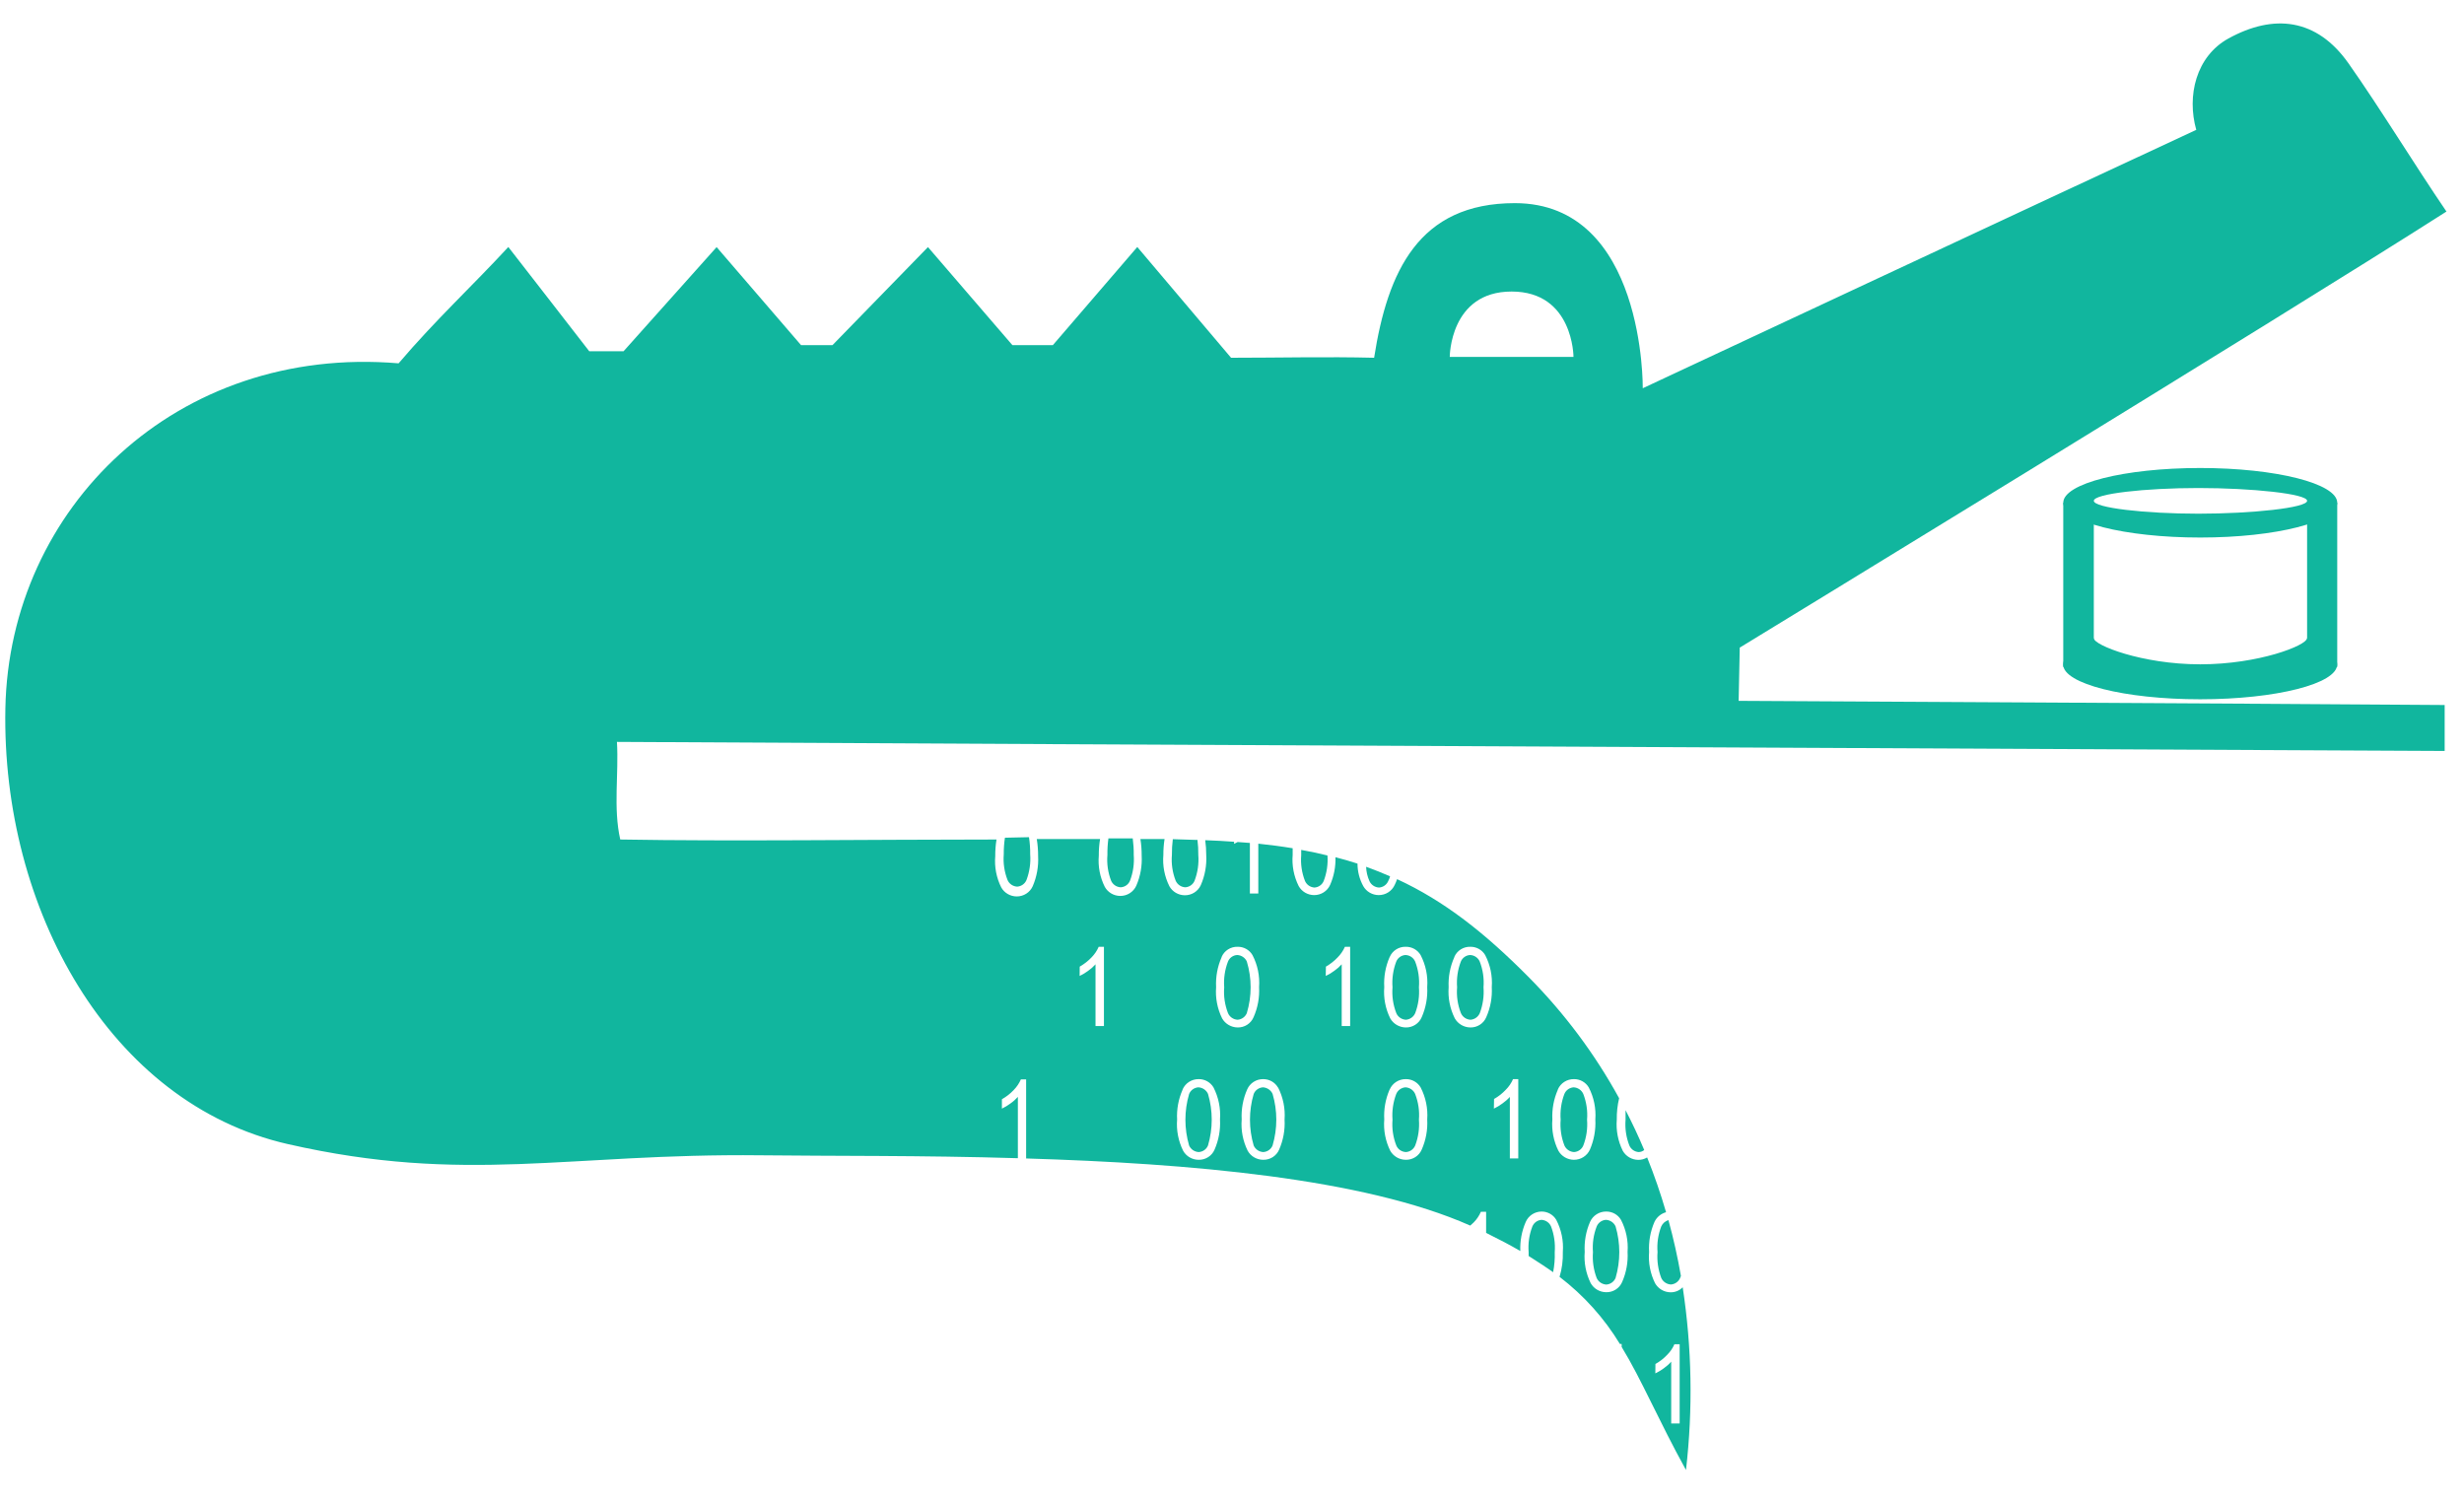 <svg width="105" height="64" viewBox="0 0 105 64" fill="none" xmlns="http://www.w3.org/2000/svg">
<path d="M87.923 21.424V28.42H99.598V21.424L93.843 22.334L87.923 21.424ZM98.314 28.89H89.225V21.838L93.876 22.104L98.314 21.838V28.89Z" fill="#11B69E"/>
<path d="M93.76 19.944C90.523 19.944 87.923 20.606 87.923 21.424C87.923 22.242 90.538 22.907 93.76 22.907C96.983 22.907 99.598 22.242 99.598 21.424C99.598 20.606 96.979 19.944 93.76 19.944ZM93.681 21.891C91.415 21.891 89.225 21.643 89.225 21.342C89.225 21.041 91.415 20.797 93.681 20.797C95.947 20.797 98.314 21.041 98.314 21.342C98.314 21.643 95.947 21.891 93.681 21.891Z" fill="#11B69E"/>
<path d="M98.31 27.202C98.288 27.506 96.256 28.31 93.76 28.31C91.264 28.31 89.225 27.488 89.225 27.202C88.409 27.556 87.919 27.966 87.919 28.32C87.919 29.138 90.534 29.8 93.757 29.8C96.979 29.8 99.594 29.138 99.594 28.32C99.598 27.945 99.112 27.556 98.31 27.202Z" fill="#11B69E"/>
<path d="M53.424 48.816C53.495 48.978 53.654 49.087 53.834 49.095C54.011 49.085 54.165 48.974 54.23 48.812C54.441 48.095 54.441 47.334 54.23 46.617C54.156 46.454 53.996 46.346 53.816 46.337C53.641 46.35 53.488 46.46 53.424 46.621C53.213 47.338 53.213 48.099 53.424 48.816Z" fill="#11B69E"/>
<path d="M62.664 43.456C62.84 43.443 62.993 43.333 63.06 43.172C63.192 42.822 63.246 42.448 63.218 42.075C63.248 41.701 63.193 41.325 63.056 40.974C62.984 40.811 62.823 40.703 62.642 40.698C62.467 40.709 62.314 40.82 62.25 40.981C62.118 41.329 62.064 41.701 62.092 42.071C62.062 42.446 62.117 42.822 62.254 43.172C62.323 43.337 62.483 43.447 62.664 43.456Z" fill="#11B69E"/>
<path d="M59.912 43.456C60.087 43.442 60.24 43.333 60.308 43.172C60.44 42.822 60.494 42.448 60.466 42.075C60.496 41.701 60.44 41.325 60.304 40.974C60.232 40.811 60.071 40.703 59.89 40.698C59.715 40.709 59.562 40.82 59.498 40.981C59.366 41.33 59.312 41.703 59.34 42.075C59.31 42.449 59.365 42.825 59.502 43.176C59.572 43.339 59.732 43.448 59.912 43.456Z" fill="#11B69E"/>
<path d="M59.912 49.095C60.088 49.084 60.242 48.973 60.308 48.812C60.44 48.463 60.494 48.09 60.466 47.718C60.496 47.344 60.441 46.968 60.304 46.617C60.232 46.454 60.071 46.345 59.89 46.337C59.716 46.351 59.564 46.46 59.498 46.621C59.366 46.971 59.312 47.345 59.34 47.718C59.31 48.091 59.365 48.466 59.502 48.816C59.572 48.98 59.732 49.089 59.912 49.095Z" fill="#11B69E"/>
<path d="M70.792 52.264C70.658 52.613 70.604 52.986 70.634 53.358C70.605 53.732 70.659 54.108 70.792 54.459C70.865 54.621 71.023 54.729 71.202 54.739C71.378 54.727 71.532 54.617 71.598 54.456C71.611 54.429 71.622 54.402 71.63 54.374C71.49 53.574 71.314 52.778 71.098 51.995C70.961 52.037 70.85 52.135 70.792 52.264Z" fill="#11B69E"/>
<path d="M66.253 53.358C66.281 52.985 66.228 52.611 66.094 52.261C66.023 52.1 65.865 51.994 65.688 51.984C65.514 51.998 65.364 52.108 65.299 52.268C65.165 52.616 65.111 52.99 65.141 53.362C65.141 53.422 65.141 53.471 65.141 53.524C65.501 53.755 65.861 53.985 66.184 54.215C66.24 53.933 66.263 53.645 66.253 53.358Z" fill="#11B69E"/>
<path d="M52.74 43.456C52.915 43.443 53.067 43.333 53.132 43.172C53.348 42.455 53.348 41.691 53.132 40.974C53.059 40.812 52.898 40.705 52.719 40.698C52.543 40.708 52.39 40.819 52.327 40.981C52.194 41.33 52.14 41.703 52.168 42.075C52.138 42.449 52.194 42.825 52.33 43.176C52.401 43.339 52.56 43.448 52.74 43.456Z" fill="#11B69E"/>
<path d="M68.04 54.463C68.113 54.624 68.271 54.732 68.45 54.742C68.626 54.73 68.78 54.62 68.846 54.459C69.057 53.742 69.057 52.981 68.846 52.264C68.773 52.099 68.611 51.99 68.429 51.984C68.255 51.998 68.104 52.108 68.04 52.268C67.906 52.616 67.852 52.99 67.882 53.362C67.853 53.736 67.907 54.111 68.04 54.463Z" fill="#11B69E"/>
<path d="M67.077 49.095C67.253 49.084 67.407 48.974 67.472 48.812C67.605 48.463 67.659 48.09 67.63 47.718C67.661 47.344 67.605 46.968 67.469 46.617C67.396 46.454 67.236 46.345 67.055 46.337C66.88 46.351 66.728 46.46 66.663 46.621C66.531 46.971 66.477 47.345 66.505 47.718C66.475 48.091 66.53 48.466 66.666 48.816C66.738 48.978 66.897 49.087 67.077 49.095Z" fill="#11B69E"/>
<path d="M56.014 37.823C56.19 37.812 56.344 37.702 56.409 37.54C56.541 37.194 56.595 36.825 56.568 36.456C56.208 36.368 55.848 36.29 55.449 36.219C55.449 36.294 55.449 36.364 55.449 36.446C55.419 36.819 55.474 37.194 55.611 37.543C55.681 37.704 55.837 37.812 56.014 37.823Z" fill="#11B69E"/>
<path d="M42.824 35.699C42.788 35.933 42.772 36.17 42.774 36.407C42.744 36.78 42.799 37.155 42.936 37.504C43.007 37.667 43.166 37.775 43.346 37.784C43.522 37.773 43.676 37.662 43.742 37.501C43.874 37.151 43.928 36.778 43.9 36.407C43.903 36.163 43.886 35.919 43.849 35.677L42.824 35.699Z" fill="#11B69E"/>
<path d="M58.765 37.823C58.941 37.812 59.095 37.701 59.16 37.539C59.194 37.478 59.219 37.412 59.236 37.345C58.902 37.2 58.563 37.061 58.215 36.938C58.222 37.146 58.27 37.352 58.355 37.543C58.426 37.706 58.585 37.814 58.765 37.823Z" fill="#11B69E"/>
<path d="M69.829 49.095C69.916 49.095 70 49.064 70.066 49.007C69.826 48.433 69.561 47.868 69.271 47.311C69.271 47.435 69.271 47.566 69.271 47.718C69.241 48.091 69.296 48.466 69.433 48.816C69.501 48.975 69.653 49.083 69.829 49.095Z" fill="#11B69E"/>
<path d="M49.978 35.762C49.95 35.985 49.937 36.21 49.939 36.435C49.908 36.808 49.964 37.183 50.1 37.532C50.172 37.695 50.331 37.804 50.511 37.812C50.687 37.801 50.841 37.691 50.906 37.529C51.039 37.18 51.093 36.806 51.064 36.435C51.067 36.219 51.055 36.004 51.028 35.791H50.913L49.978 35.762Z" fill="#11B69E"/>
<path d="M47.191 36.435C47.16 36.808 47.214 37.183 47.349 37.533C47.42 37.695 47.579 37.804 47.759 37.812C47.936 37.802 48.09 37.691 48.154 37.529C48.287 37.18 48.341 36.807 48.313 36.435C48.316 36.198 48.301 35.962 48.27 35.727H47.234C47.202 35.962 47.188 36.198 47.191 36.435Z" fill="#11B69E"/>
<path d="M74.09 29.867L74.137 27.598C74.137 27.598 97.069 13.606 104.252 9.015C102.882 7.004 101.436 4.628 100.08 2.702C98.724 0.776 96.893 0.578 94.962 1.64C93.581 2.401 93.181 4.083 93.591 5.534C87.668 8.282 70.004 16.545 70.004 16.545C70.004 16.545 70.105 8.657 64.552 8.657C60.455 8.657 59.132 11.567 58.556 15.246C56.549 15.196 54.485 15.246 52.46 15.246L48.464 10.526L44.867 14.707H43.141C41.942 13.313 40.743 11.92 39.544 10.53L35.476 14.707H34.135L30.538 10.53L26.571 14.97H25.111C23.967 13.486 22.812 12.013 21.662 10.526C20.108 12.208 18.583 13.61 16.986 15.483C7.527 14.686 0.398 21.647 0.229 30.183C0.06 38.718 4.671 47.028 12.263 48.755C19.856 50.483 24.194 49.141 32.43 49.233C35.415 49.269 39.296 49.233 43.375 49.357V46.745C43.279 46.851 43.172 46.946 43.054 47.028C42.942 47.111 42.822 47.184 42.695 47.244V46.844C42.882 46.739 43.052 46.606 43.198 46.451C43.327 46.319 43.431 46.166 43.504 45.998H43.727V49.368C50.654 49.577 58.092 50.207 62.653 52.229L62.8 52.094C62.93 51.963 63.033 51.809 63.106 51.641H63.329V52.54C63.861 52.802 64.347 53.057 64.786 53.312C64.769 52.889 64.847 52.467 65.016 52.076C65.13 51.809 65.394 51.634 65.688 51.63C65.948 51.628 66.188 51.763 66.318 51.984C66.537 52.406 66.634 52.879 66.598 53.351C66.609 53.71 66.562 54.069 66.458 54.413C67.488 55.201 68.361 56.171 69.03 57.274H69.105V57.401C69.968 58.817 70.655 60.485 71.846 62.645C72.146 60.053 72.099 57.435 71.706 54.856C71.571 54.998 71.381 55.076 71.184 55.072C70.912 55.067 70.662 54.92 70.529 54.686C70.324 54.273 70.236 53.813 70.274 53.355C70.249 52.914 70.328 52.474 70.504 52.069C70.6 51.868 70.78 51.718 70.997 51.659C70.767 50.869 70.501 50.094 70.191 49.325C70.076 49.394 69.945 49.43 69.81 49.428C69.537 49.425 69.286 49.277 69.152 49.042C68.948 48.629 68.86 48.169 68.897 47.711C68.892 47.405 68.926 47.099 68.997 46.801C67.961 44.911 66.662 43.173 65.138 41.636C63.261 39.742 61.541 38.393 59.535 37.465C59.507 37.549 59.473 37.63 59.434 37.709C59.314 37.977 59.044 38.148 58.747 38.145C58.474 38.142 58.224 37.995 58.092 37.759C57.932 37.465 57.848 37.137 57.848 36.803C57.545 36.704 57.229 36.612 56.909 36.531C56.922 36.935 56.844 37.337 56.682 37.709C56.563 37.977 56.292 38.148 55.995 38.145C55.722 38.142 55.472 37.995 55.341 37.759C55.135 37.346 55.047 36.886 55.085 36.428C55.085 36.329 55.085 36.24 55.085 36.148C54.618 36.07 54.132 36.007 53.621 35.953V38.078H53.262V35.922L52.74 35.883L52.589 35.961V35.872C52.19 35.844 51.78 35.819 51.359 35.805C51.388 36.014 51.402 36.224 51.402 36.435C51.427 36.874 51.348 37.312 51.172 37.717C51.053 37.984 50.782 38.156 50.485 38.152C50.212 38.149 49.962 38.002 49.831 37.766C49.625 37.353 49.536 36.893 49.575 36.435C49.574 36.207 49.591 35.98 49.626 35.755H48.597C48.634 35.989 48.652 36.226 48.651 36.463C48.675 36.902 48.597 37.341 48.421 37.745C48.301 38.012 48.031 38.184 47.734 38.18C47.461 38.178 47.211 38.03 47.079 37.794C46.873 37.382 46.785 36.922 46.824 36.463C46.822 36.226 46.84 35.989 46.878 35.755C46.004 35.755 45.101 35.755 44.18 35.755C44.22 35.996 44.239 36.24 44.238 36.484C44.261 36.923 44.182 37.362 44.008 37.766C43.888 38.034 43.618 38.205 43.321 38.202C43.048 38.199 42.797 38.051 42.666 37.816C42.46 37.403 42.372 36.943 42.411 36.484C42.409 36.247 42.427 36.011 42.465 35.776C37.07 35.776 31.186 35.858 26.431 35.776C26.125 34.424 26.373 32.997 26.29 31.616C50.011 31.744 80.46 31.878 104.176 32.002C104.176 31.351 104.176 30.696 104.176 30.044C96.213 29.984 74.09 29.867 74.09 29.867ZM70.544 58.127C70.731 58.022 70.901 57.89 71.047 57.734C71.177 57.604 71.28 57.452 71.353 57.284H71.576V60.662H71.216V58.028C71.123 58.134 71.016 58.229 70.9 58.311C70.787 58.394 70.667 58.466 70.54 58.527L70.544 58.127ZM69.076 51.984C69.295 52.406 69.392 52.879 69.357 53.351C69.382 53.789 69.303 54.226 69.127 54.629C69.013 54.902 68.739 55.077 68.44 55.068C68.167 55.064 67.918 54.917 67.785 54.682C67.582 54.269 67.493 53.809 67.53 53.351C67.505 52.911 67.583 52.471 67.76 52.066C67.88 51.798 68.15 51.627 68.447 51.63C68.706 51.628 68.947 51.763 69.076 51.984ZM66.386 46.426C66.503 46.157 66.773 45.984 67.07 45.987C67.33 45.983 67.572 46.119 67.703 46.341C67.921 46.763 68.018 47.235 67.983 47.708C68.006 48.146 67.927 48.585 67.753 48.989C67.633 49.257 67.363 49.428 67.066 49.425C66.792 49.421 66.541 49.274 66.408 49.039C66.204 48.625 66.115 48.166 66.152 47.708C66.13 47.272 66.21 46.837 66.386 46.437V46.426ZM63.667 46.833C63.853 46.728 64.022 46.596 64.167 46.44C64.298 46.31 64.403 46.156 64.476 45.987H64.699V49.368H64.34V46.745C64.245 46.851 64.137 46.946 64.019 47.028C63.907 47.111 63.787 47.184 63.66 47.244L63.667 46.833ZM61.973 40.782C62.087 40.512 62.359 40.339 62.656 40.347C62.917 40.343 63.159 40.479 63.289 40.701C63.508 41.123 63.605 41.596 63.57 42.068C63.594 42.506 63.514 42.943 63.336 43.346C63.223 43.617 62.951 43.792 62.653 43.785C62.38 43.78 62.129 43.633 61.995 43.399C61.789 42.987 61.698 42.529 61.732 42.071C61.711 41.633 61.793 41.195 61.973 40.793V40.782ZM59.221 40.782C59.336 40.512 59.608 40.339 59.905 40.347C60.166 40.343 60.408 40.479 60.538 40.701C60.757 41.123 60.854 41.596 60.819 42.068C60.842 42.506 60.762 42.943 60.585 43.346C60.471 43.617 60.2 43.792 59.901 43.785C59.628 43.78 59.377 43.633 59.243 43.399C59.039 42.985 58.951 42.526 58.988 42.068C58.962 41.631 59.04 41.195 59.214 40.793L59.221 40.782ZM59.221 46.426C59.339 46.157 59.608 45.984 59.905 45.987C60.166 45.983 60.408 46.119 60.538 46.341C60.756 46.763 60.853 47.235 60.819 47.708C60.843 48.147 60.763 48.586 60.585 48.989C60.47 49.26 60.199 49.432 59.901 49.425C59.627 49.422 59.376 49.274 59.243 49.039C59.039 48.625 58.951 48.166 58.988 47.708C58.963 47.272 59.041 46.837 59.214 46.437L59.221 46.426ZM56.502 41.193C56.687 41.086 56.855 40.954 57.002 40.8C57.132 40.669 57.237 40.515 57.312 40.347H57.535V43.725H57.175V41.094C57.08 41.199 56.972 41.293 56.855 41.374C56.744 41.459 56.623 41.531 56.495 41.59L56.502 41.193ZM54.463 46.341C54.678 46.764 54.774 47.236 54.74 47.708C54.765 48.147 54.686 48.585 54.51 48.989C54.395 49.26 54.124 49.432 53.827 49.425C53.552 49.423 53.3 49.276 53.168 49.039C52.964 48.625 52.876 48.166 52.913 47.708C52.889 47.268 52.969 46.83 53.147 46.426C53.264 46.157 53.533 45.984 53.83 45.987C54.093 45.986 54.336 46.125 54.463 46.352V46.341ZM52.057 40.782C52.171 40.512 52.443 40.339 52.74 40.347C53.001 40.343 53.243 40.479 53.373 40.701C53.592 41.123 53.689 41.596 53.654 42.068C53.678 42.506 53.598 42.943 53.42 43.346C53.307 43.617 53.035 43.792 52.737 43.785C52.463 43.78 52.213 43.633 52.079 43.399C51.875 42.985 51.787 42.526 51.823 42.068C51.8 41.631 51.88 41.194 52.057 40.793V40.782ZM50.395 46.426C50.513 46.157 50.782 45.984 51.079 45.987C51.339 45.983 51.581 46.119 51.712 46.341C51.927 46.764 52.023 47.236 51.989 47.708C52.013 48.147 51.934 48.585 51.758 48.989C51.644 49.26 51.372 49.432 51.075 49.425C50.801 49.423 50.549 49.276 50.417 49.039C50.213 48.625 50.124 48.166 50.161 47.708C50.137 47.272 50.218 46.836 50.395 46.437V46.426ZM46.011 41.193C46.197 41.086 46.366 40.954 46.514 40.8C46.643 40.669 46.747 40.515 46.82 40.347H47.043V43.725H46.684V41.094C46.59 41.199 46.483 41.293 46.367 41.374C46.255 41.458 46.135 41.53 46.007 41.59L46.011 41.193ZM61.779 15.21C61.779 15.21 61.779 12.424 64.415 12.424C67.052 12.424 67.052 15.21 67.052 15.21H61.779Z" fill="#11B69E"/>
<path d="M51.083 49.095C51.259 49.085 51.414 48.974 51.478 48.812C51.689 48.095 51.689 47.334 51.478 46.617C51.405 46.454 51.245 46.346 51.065 46.337C50.889 46.35 50.737 46.46 50.672 46.621C50.462 47.338 50.462 48.099 50.672 48.816C50.744 48.978 50.903 49.087 51.083 49.095Z" fill="#11B69E"/>
</svg>
